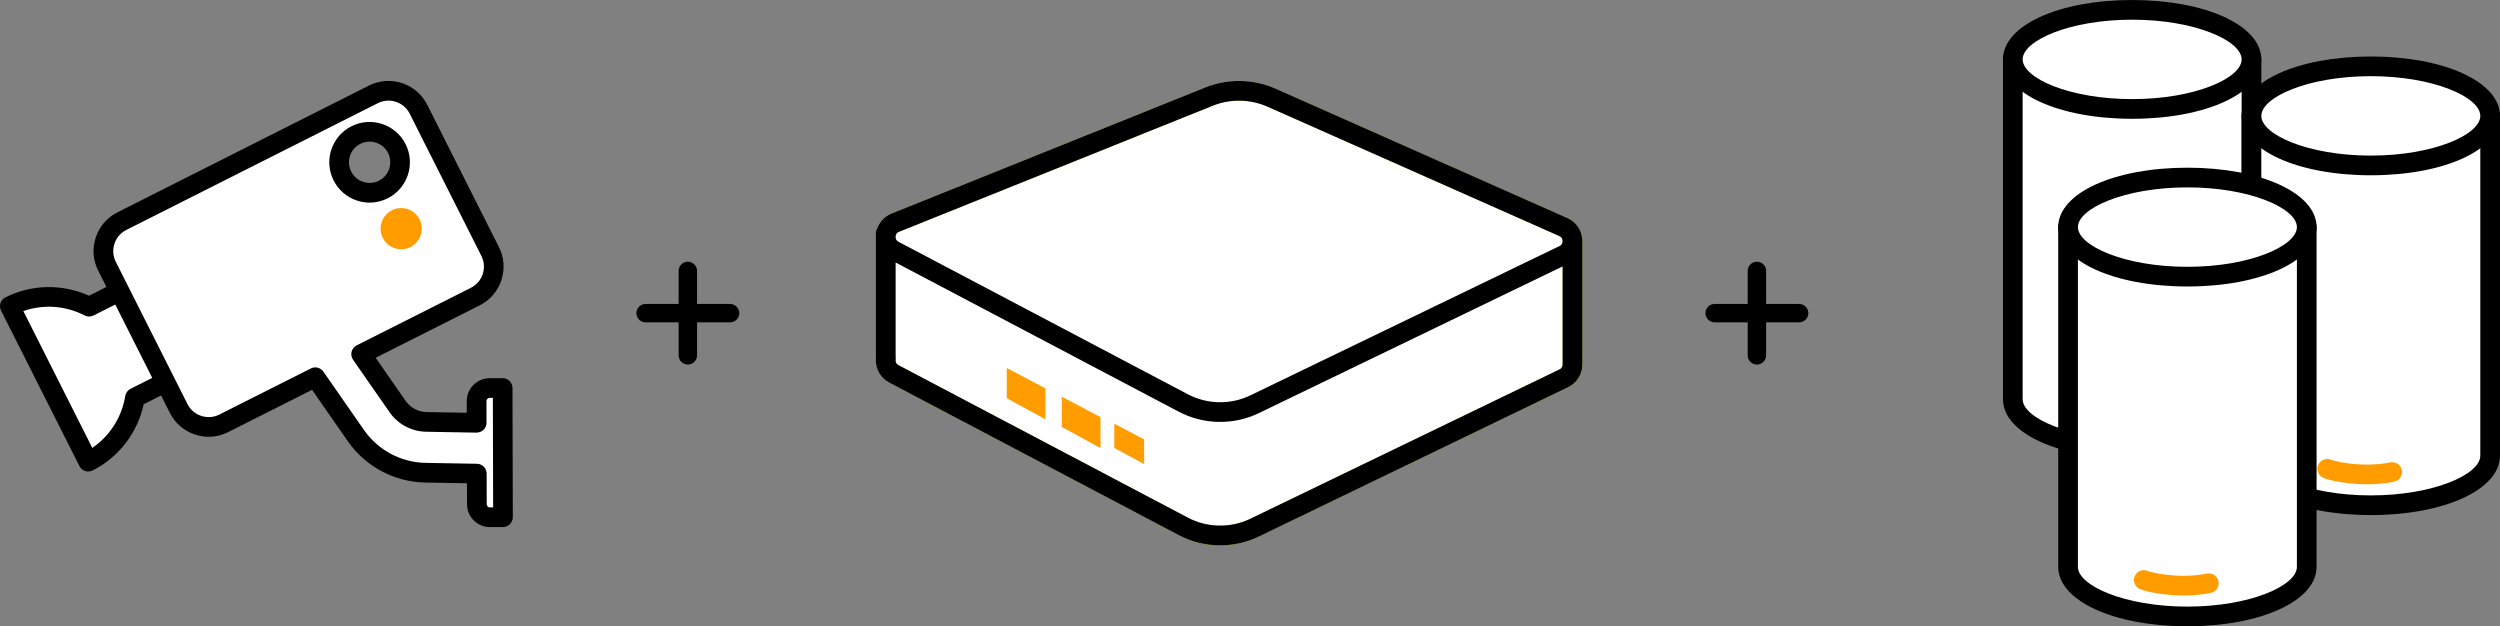 <?xml version="1.0" encoding="UTF-8"?>
<svg id="Calque_1" data-name="Calque 1" xmlns="http://www.w3.org/2000/svg" viewBox="0 0 272.621 68.295">
  <rect x="0" y="0" width="272.621" height="68.295" fill="#808080" stroke="none"/>
  <path d="M171.477,25.934h-.05c-.104-.488-.412-.937-.945-1.174l-31.834-14.112c-2.157-.956-4.609-.999-6.798-.119l-34.216,13.752c-.729.293-1.082.982-1.044,1.653h-.005v13.129h.017c-.087.651.197,1.348.876,1.706l31.561,16.633c2.423,1.276,5.309,1.327,7.774.136l33.719-16.287c.599-.289.905-.845.935-1.414h.01s0-13.903,0-13.903Z" fill="#fff"/>
  <path d="M133.063,59.465c-1.559,0-3.116-.372-4.524-1.114l-31.562-16.633c-.959-.506-1.514-1.493-1.461-2.56-.003-.031-.005-.063-.005-.095v-13.129c0-.023,0-.045.002-.068-.015-1.146.649-2.151,1.72-2.581l34.216-13.752c2.445-.983,5.227-.933,7.633.134l31.834,14.112c.706.314,1.229.891,1.472,1.61.103.16.162.346.162.545v13.904c0,.081-.01.161-.027.238-.108.937-.669,1.729-1.523,2.142l-33.72,16.287c-1.327.641-2.771.96-4.216.96ZM97.658,38.889c.019.104.021.21.007.317-.013.099-.029.434.313.615l31.561,16.632c2.114,1.114,4.659,1.157,6.807.119l33.72-16.287c.271-.13.323-.372.33-.505,0-.029.004-.059.008-.087v-13.435c-.01-.033-.019-.066-.026-.101-.042-.197-.153-.337-.332-.417l-31.832-14.111c-1.882-.833-4.054-.872-5.963-.104l-34.216,13.752c-.369.148-.379.495-.373.597.003.055.002.109-.003.163v12.852Z" fill="#b2cb18"/>
  <path d="M133.062,59.465c-1.559,0-3.116-.372-4.523-1.114l-31.562-16.632c-.946-.499-1.497-1.458-1.466-2.504v-13.762c0-.213.062-.413.17-.58.263-.713.814-1.29,1.552-1.586l34.216-13.752c2.443-.983,5.227-.935,7.635.133l31.832,14.112c.89.394,1.485,1.197,1.609,2.142.016.073.024.148.024.226v13.523c0,.009,0,.018,0,.026,0,.03,0,.06,0,.09-.016,1.044-.61,1.977-1.551,2.431l-33.72,16.286c-1.328.642-2.772.961-4.217.961ZM97.658,39.302c.002.146.053.378.32.519l31.561,16.632c2.114,1.113,4.657,1.157,6.807.119l33.72-16.287c.29-.14.336-.393.338-.532-.005-.06-.005-.12,0-.179v-10.525l-33.124,15.999c-2.761,1.334-6.028,1.277-8.74-.153l-30.881-16.274v10.227c.021.112.023.23.006.35-.003.019-.006.047-.006.081v.024ZM97.658,25.849c.003.133.049.372.319.515l31.562,16.633c2.114,1.113,4.657,1.157,6.807.119l33.72-16.287c.289-.14.335-.395.338-.523v-.033c-.003-.119-.046-.394-.355-.531l-31.833-14.113c-1.884-.833-4.056-.872-5.965-.104l-34.216,13.752h0c-.32.129-.369.41-.375.525v.046ZM97.634,24.282h.01-.01Z"/>
  <polygon points="109.786 40.127 114.004 42.36 114.004 45.729 109.786 43.422 109.786 40.127" fill="#ff9c00"/>
  <polygon points="115.79 43.26 120.008 45.493 120.008 48.863 115.79 46.555 115.79 43.26" fill="#ff9c00"/>
  <polygon points="124.766 47.918 121.515 46.206 121.517 48.852 124.765 50.605 124.766 47.918" fill="#ff9c00"/>
  <path d="M219.493,6.477v37.055c0,2.985,5.826,5.404,13.014,5.404s13.013-2.419,13.013-5.404V6.477h-26.027Z" fill="#fff"/>
  <path d="M232.508,50.009c-8.031,0-14.088-2.784-14.088-6.477V6.477c0-.593.48-1.073,1.073-1.073h26.027c.593,0,1.073.48,1.073,1.073v37.055c0,3.692-6.056,6.477-14.086,6.477ZM220.566,7.55v35.982c0,2.044,5.106,4.331,11.941,4.331s11.939-2.286,11.939-4.331V7.55h-23.881Z"/>
  <path d="M245.52,6.477c0,2.984-5.826,5.404-13.013,5.404s-13.014-2.42-13.014-5.404,5.826-5.404,13.014-5.404,13.013,2.419,13.013,5.404" fill="#fff"/>
  <path d="M232.508,12.954c-8.031,0-14.088-2.785-14.088-6.477s6.057-6.477,14.088-6.477,14.086,2.785,14.086,6.477-6.056,6.477-14.086,6.477ZM232.508,2.146c-6.835,0-11.941,2.286-11.941,4.331s5.106,4.331,11.941,4.331,11.939-2.286,11.939-4.331-5.105-4.331-11.939-4.331Z"/>
  <path d="M232.078,46.649c-.355,0-.732-.011-1.129-.039-2.33-.159-3.479-.603-3.602-.653-.549-.223-.812-.849-.59-1.398.223-.547.847-.811,1.391-.593.026.01.982.369,2.947.503,2.019.138,3.486-.199,3.501-.202.573-.132,1.153.223,1.289.798s-.219,1.152-.794,1.29c-.06.014-1.254.293-3.014.293Z"/>
  <path d="M245.52,12.637v37.055c0,2.985,5.826,5.404,13.014,5.404s13.013-2.419,13.013-5.404V12.637h-26.027Z" fill="#fff"/>
  <path d="M258.534,56.168c-8.03,0-14.087-2.784-14.087-6.477V12.637c0-.593.48-1.073,1.073-1.073h26.027c.593,0,1.073.48,1.073,1.073v37.055c0,3.692-6.057,6.477-14.087,6.477ZM246.593,13.71v35.982c0,2.044,5.106,4.331,11.94,4.331s11.94-2.286,11.94-4.331V13.71h-23.881Z"/>
  <path d="M271.547,12.637c0,2.985-5.826,5.404-13.013,5.404s-13.014-2.419-13.014-5.404,5.826-5.404,13.014-5.404,13.013,2.42,13.013,5.404" fill="#fff"/>
  <path d="M258.534,19.114c-8.03,0-14.087-2.785-14.087-6.477s6.057-6.477,14.087-6.477,14.087,2.785,14.087,6.477-6.057,6.477-14.087,6.477ZM258.534,8.306c-6.834,0-11.94,2.286-11.94,4.331s5.106,4.331,11.94,4.331,11.94-2.286,11.94-4.331-5.106-4.331-11.94-4.331Z"/>
  <path d="M258.103,52.81c-.354,0-.731-.011-1.127-.039-2.331-.159-3.479-.604-3.603-.653-.549-.223-.812-.849-.59-1.398.223-.547.849-.811,1.392-.592.036.014.993.37,2.947.503,2.017.137,3.487-.198,3.501-.202.574-.133,1.153.222,1.289.799.136.576-.219,1.152-.795,1.29-.06.014-1.255.293-3.015.293Z" fill="#ff9c00"/>
  <path d="M225.52,24.763v37.055c0,2.985,5.826,5.404,13.013,5.404s13.014-2.419,13.014-5.404V24.763h-26.027Z" fill="#fff"/>
  <path d="M238.533,68.295c-8.03,0-14.087-2.784-14.087-6.477V24.763c0-.593.48-1.073,1.073-1.073h26.027c.593,0,1.073.48,1.073,1.073v37.055c0,3.692-6.057,6.477-14.087,6.477ZM226.593,25.836v35.982c0,2.044,5.106,4.331,11.94,4.331s11.94-2.286,11.94-4.331V25.836h-23.881Z"/>
  <path d="M251.546,24.763c0,2.984-5.826,5.404-13.013,5.404s-13.014-2.42-13.014-5.404,5.826-5.404,13.014-5.404,13.013,2.419,13.013,5.404" fill="#fff"/>
  <path d="M238.534,31.241c-8.031,0-14.088-2.785-14.088-6.478s6.057-6.477,14.088-6.477,14.086,2.785,14.086,6.477-6.056,6.478-14.086,6.478ZM238.534,20.433c-6.835,0-11.941,2.286-11.941,4.331s5.106,4.332,11.941,4.332,11.939-2.287,11.939-4.332-5.105-4.331-11.939-4.331Z"/>
  <path d="M238.102,64.936c-.354,0-.731-.011-1.127-.039-2.33-.159-3.479-.604-3.602-.653-.549-.223-.812-.849-.59-1.398.223-.547.847-.809,1.391-.593.026.01.982.369,2.947.504,2.019.135,3.486-.199,3.501-.202.573-.133,1.153.222,1.289.799.136.576-.219,1.152-.795,1.29-.06.014-1.255.293-3.015.293Z" fill="#ff9c00"/>
  <path d="M75.008,39.756c-.555,0-1.004-.449-1.004-1.003v-9.21c0-.554.449-1.003,1.004-1.003s1.004.449,1.004,1.003v9.21c0,.554-.449,1.003-1.004,1.003Z"/>
  <path d="M79.613,35.151h-9.21c-.555,0-1.004-.449-1.004-1.003s.449-1.003,1.004-1.003h9.21c.555,0,1.004.449,1.004,1.003s-.449,1.003-1.004,1.003Z"/>
  <path d="M191.588,39.756c-.555,0-1.004-.449-1.004-1.003v-9.21c0-.554.449-1.003,1.004-1.003s1.004.449,1.004,1.003v9.21c0,.554-.449,1.003-1.004,1.003Z"/>
  <path d="M196.192,35.151h-9.21c-.555,0-1.004-.449-1.004-1.003s.449-1.003,1.004-1.003h9.21c.555,0,1.004.449,1.004,1.003s-.449,1.003-1.004,1.003Z"/>
  <path d="M13.236,31.672l-3.519,1.773c-2.613-1.354-5.814-1.486-8.644-.059l8.547,16.958c2.83-1.427,4.628-4.078,5.094-6.984l3.519-1.774-4.997-9.914Z" fill="#fff"/>
  <path d="M9.62,51.417c-.113,0-.227-.018-.336-.054-.271-.089-.494-.282-.622-.536L.115,33.869c-.267-.529-.054-1.174.475-1.441,2.848-1.435,6.215-1.493,9.118-.18l3.046-1.534c.527-.269,1.174-.055,1.44.475l4.997,9.914c.267.529.054,1.174-.475,1.441l-3.046,1.536c-.671,3.114-2.721,5.787-5.567,7.222-.151.076-.317.115-.483.115ZM2.546,33.923l7.518,14.917c1.905-1.293,3.221-3.339,3.592-5.651.055-.34.27-.633.576-.788l2.561-1.291-4.031-7.998-2.561,1.29c-.307.156-.671.153-.976-.005-2.079-1.078-4.509-1.236-6.679-.475Z"/>
  <path d="M38.809,14.727c1.64-.826,3.639-.167,4.465,1.473.827,1.639.167,3.638-1.472,4.465-1.64.826-3.639.167-4.465-1.473-.826-1.639-.167-3.639,1.472-4.465M54.813,42.315l-.922.002h-.501c-.785.003-1.42.641-1.418,1.427l.005,2.361-5.495-.097c-1.243-.022-2.41-.644-3.12-1.665l-3.985-5.728,12.449-6.274c1.806-.91,2.532-3.112,1.622-4.917l-7.817-15.511c-.91-1.806-3.112-2.532-4.918-1.622l-27.426,13.823c-1.806.91-2.532,3.112-1.622,4.917l7.817,15.511c.91,1.806,3.112,2.532,4.917,1.622l9.981-5.03,4.433,6.373c1.724,2.477,4.554,3.988,7.571,4.041l5.607.099.009,3.341c0,.786.64,1.421,1.425,1.419h.502s.921-.004.921-.004l-.035-14.088Z" fill="#fff"/>
  <path d="M53.422,57.48c-.664,0-1.289-.258-1.76-.728-.473-.471-.733-1.097-.734-1.764l-.006-2.288-4.556-.081c-3.359-.059-6.512-1.741-8.434-4.5l-3.9-5.609-9.15,4.611c-1.127.569-2.411.665-3.612.269s-2.176-1.236-2.745-2.366l-7.816-15.511c-.569-1.129-.665-2.412-.269-3.613.396-1.201,1.236-2.176,2.366-2.745l27.425-13.823c1.13-.569,2.414-.664,3.614-.269,1.201.396,2.176,1.236,2.745,2.366l7.816,15.511c.569,1.129.665,2.412.269,3.613-.396,1.201-1.235,2.176-2.365,2.745l-11.345,5.718,3.278,4.713c.514.738,1.357,1.188,2.258,1.205l4.401.078-.003-1.266c-.003-1.376,1.113-2.498,2.488-2.502l1.424-.003h.002c.592,0,1.071.479,1.073,1.071l.035,14.088c0,.592-.478,1.073-1.069,1.075l-1.425.004s-.004,0-.006,0ZM34.38,40.061c.342,0,.675.164.882.46l4.433,6.373c1.528,2.195,4.037,3.534,6.709,3.581l5.607.099c.584.01,1.053.486,1.055,1.07l.009,3.341c0,.127.063.21.103.248.038.038.12.102.245.102h.352s-.03-11.944-.03-11.944h-.351c-.191,0-.348.159-.347.352l.005,2.361c0,.289-.115.565-.32.767-.205.202-.478.291-.771.308l-5.495-.097c-1.588-.028-3.077-.822-3.982-2.125l-3.984-5.728c-.178-.255-.235-.575-.159-.876.076-.301.279-.555.557-.694l12.449-6.274c.618-.311,1.077-.844,1.293-1.5.217-.657.165-1.358-.146-1.976l-7.816-15.511c-.312-.618-.845-1.077-1.501-1.293-.657-.216-1.359-.165-1.976.146l-27.426,13.823c-.618.312-1.078.844-1.294,1.5-.217.657-.165,1.358.146,1.976l7.816,15.511c.312.618.845,1.077,1.501,1.293s1.357.164,1.975-.146l9.982-5.03c.153-.078.318-.115.481-.115ZM40.31,22.096c-.463,0-.929-.074-1.382-.223-1.115-.368-2.021-1.149-2.549-2.198-1.092-2.165-.219-4.814,1.946-5.906,0,0,0,0,0,0,2.168-1.091,4.815-.216,5.905,1.949,1.092,2.163.219,4.812-1.946,5.906-.623.314-1.297.473-1.976.473ZM39.293,15.685h0c-.537.271-.937.734-1.124,1.306-.188.571-.144,1.182.127,1.718.271.538.734.937,1.306,1.125.57.187,1.182.143,1.719-.127.536-.271.936-.735,1.124-1.306s.143-1.181-.128-1.717c-.559-1.109-1.917-1.559-3.023-.999Z"/>
  <path d="M43.749,27.18c1.24,0,2.246-1.005,2.246-2.246s-1.006-2.246-2.246-2.246-2.246,1.006-2.246,2.246,1.006,2.246,2.246,2.246" fill="#ff9c00"/>
</svg>
